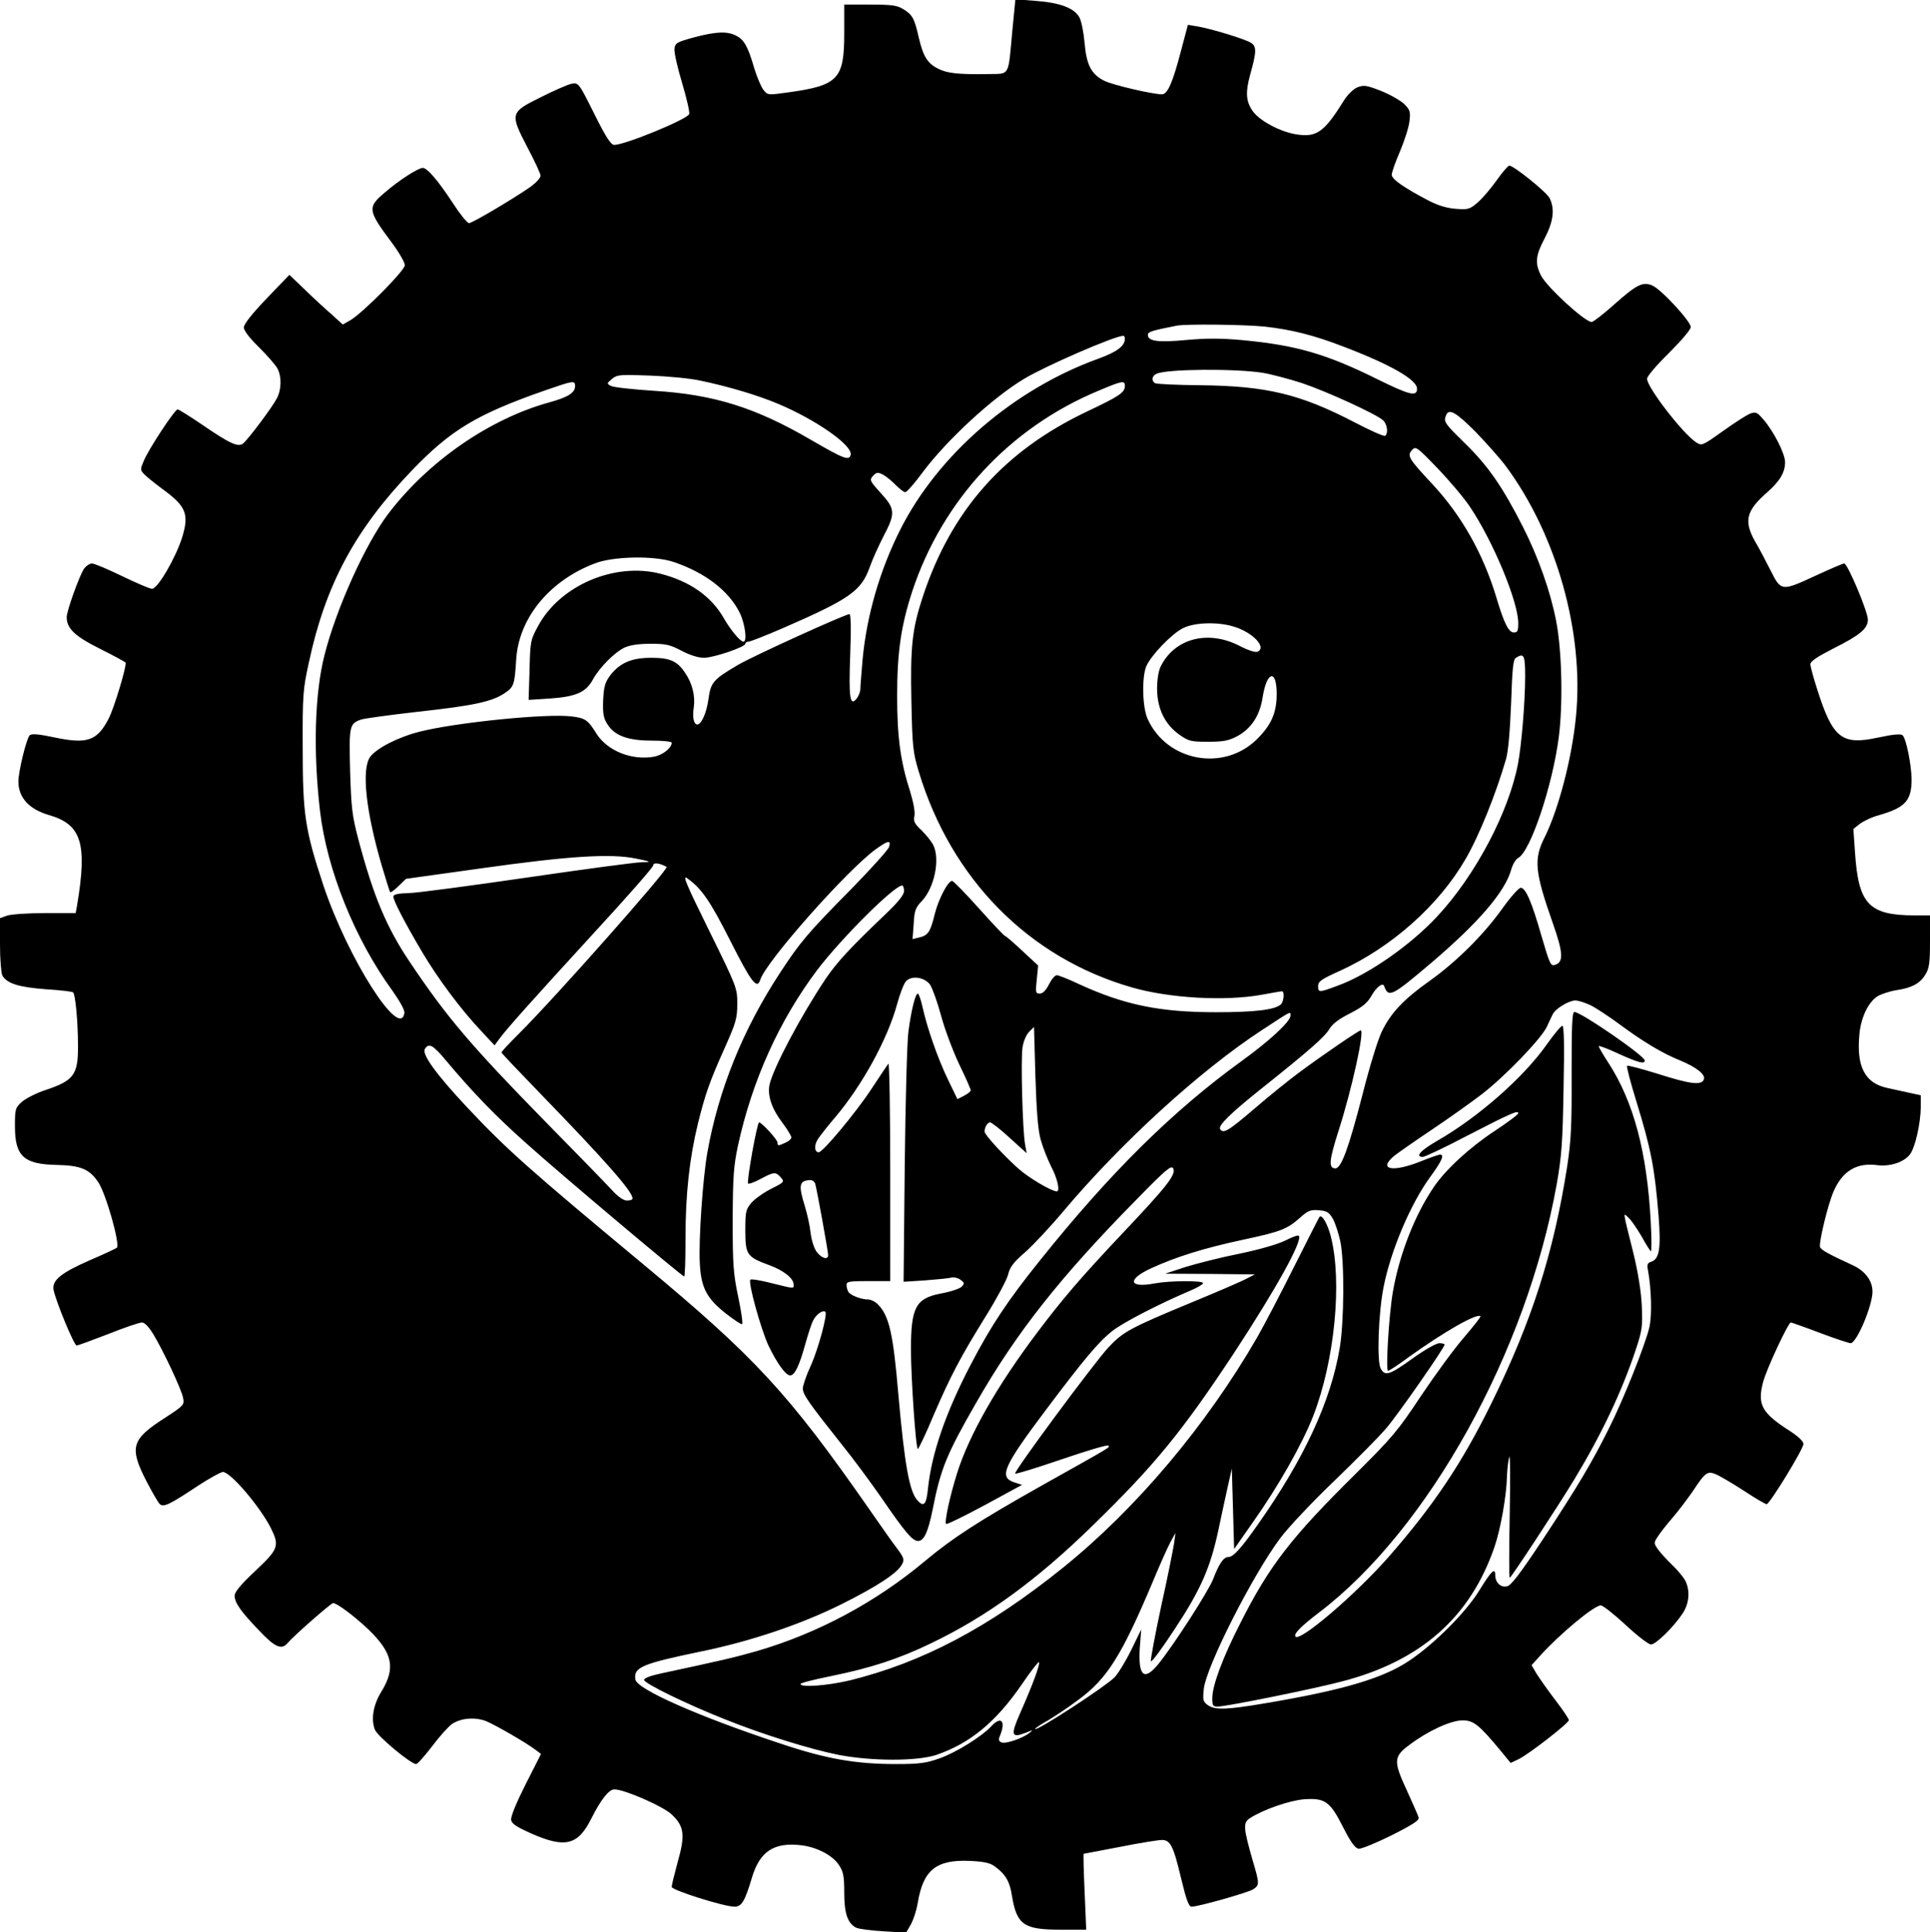 <?xml version="1.0" encoding="UTF-8" standalone="yes"?>
<svg version="1.0" xmlns="http://www.w3.org/2000/svg" width="100%" height="100%" viewBox="0 0 839 840" preserveAspectRatio="xMidYMid meet">
  <g transform="translate(0,840) scale(0.1,-0.1)" fill="#000000" stroke="none">
    <path d="M4401 8269 c-19 -206 -9 -189 -105 -191 -128 -2 -178 3 -217 23 -47
23 -66 54 -85 136 -19 84 -28 99 -67 123 -27 17 -51 20 -144 20 l-113 0 0
-125 c0 -198 -26 -226 -239 -256 -93 -13 -94 -13 -112 10 -10 12 -28 55 -40
94 -28 96 -44 124 -79 142 -39 20 -88 18 -185 -8 -73 -20 -80 -24 -83 -49 -2
-15 13 -82 33 -148 20 -67 34 -128 31 -136 -9 -23 -279 -134 -326 -134 -14 0
-36 33 -87 136 -67 134 -68 135 -98 130 -16 -3 -77 -30 -135 -59 -133 -66
-134 -70 -56 -220 31 -58 56 -113 56 -121 0 -9 -19 -30 -42 -47 -68 -48 -254
-159 -269 -159 -8 0 -40 40 -71 88 -65 99 -111 152 -130 152 -20 0 -104 -54
-165 -107 -76 -64 -75 -77 28 -215 33 -44 59 -89 59 -101 0 -23 -184 -209
-238 -240 l-32 -18 -47 43 c-27 23 -79 71 -116 107 l-69 66 -99 -103 c-64 -67
-99 -111 -99 -126 0 -13 24 -45 66 -86 36 -36 72 -77 80 -92 19 -36 18 -92 -3
-131 -19 -37 -123 -176 -146 -195 -21 -18 -58 -1 -179 82 -53 36 -101 66 -106
66 -12 0 -127 -174 -147 -224 -16 -37 -16 -40 4 -60 12 -12 52 -44 89 -71 91
-68 104 -103 74 -201 -28 -89 -106 -224 -131 -224 -10 0 -68 25 -130 55 -62
30 -121 55 -131 55 -11 0 -26 -11 -35 -23 -21 -33 -75 -183 -75 -210 0 -50 35
-83 145 -138 58 -29 108 -56 111 -60 6 -11 -50 -199 -74 -244 -49 -95 -92
-111 -231 -82 -75 16 -104 18 -112 10 -14 -14 -49 -157 -49 -201 0 -70 47
-121 134 -146 141 -41 166 -124 121 -393 l-6 -33 -133 0 c-73 0 -147 -5 -165
-11 l-31 -11 0 -115 c0 -63 5 -123 10 -134 20 -35 70 -51 188 -60 63 -4 117
-10 120 -14 10 -9 21 -131 21 -230 1 -128 -17 -153 -143 -195 -37 -12 -82 -35
-100 -50 -30 -27 -31 -32 -31 -107 0 -130 38 -165 181 -168 104 -2 143 -18
181 -75 33 -48 96 -270 81 -285 -3 -3 -56 -28 -119 -55 -125 -55 -164 -87
-156 -129 11 -52 89 -241 100 -241 6 0 68 23 138 50 70 28 135 50 146 50 12 0
30 -19 50 -52 44 -73 122 -239 129 -276 6 -30 3 -33 -78 -86 -147 -94 -157
-128 -82 -275 26 -50 52 -95 59 -101 17 -14 42 -2 167 81 49 32 98 59 107 59
33 0 159 -148 207 -241 40 -80 36 -93 -66 -189 -64 -60 -90 -92 -90 -108 0
-31 28 -70 109 -154 67 -71 96 -83 122 -51 24 29 188 173 197 173 17 0 94 -58
154 -115 105 -102 119 -167 56 -270 -36 -58 -46 -121 -28 -166 12 -29 156
-149 179 -149 6 0 37 35 70 78 32 43 72 87 87 97 40 26 102 30 149 11 44 -19
177 -96 213 -124 l24 -18 -67 -132 c-39 -77 -65 -140 -63 -154 2 -17 21 -30
88 -60 147 -65 203 -51 261 66 42 83 76 126 100 126 43 0 213 -74 250 -110 54
-51 58 -90 25 -206 -14 -52 -26 -100 -26 -108 0 -14 227 -86 273 -86 31 0 45
23 76 127 34 113 95 154 214 140 68 -8 137 -44 164 -86 19 -28 23 -48 23 -118
0 -91 14 -134 51 -154 12 -6 66 -13 120 -16 l98 -6 19 33 c11 18 26 62 32 99
24 141 80 186 225 180 65 -3 90 -9 111 -25 45 -33 64 -65 73 -126 21 -127 51
-148 212 -148 l111 0 -7 165 c-4 91 -6 165 -4 165 2 0 73 14 158 30 85 17 167
30 182 30 37 0 50 -25 85 -173 21 -87 32 -117 44 -117 30 0 244 61 267 75 29
19 29 24 -2 128 -40 141 -42 162 -11 182 57 37 172 77 236 82 90 6 112 -9 169
-122 33 -65 52 -91 67 -93 11 -2 76 25 143 58 95 48 122 66 118 78 -3 10 -26
62 -51 117 -59 127 -58 147 9 197 80 61 181 108 233 108 48 0 71 -18 168 -135
l41 -50 34 16 c44 21 219 157 219 170 0 6 -27 46 -60 89 -33 43 -69 95 -81
114 l-21 36 37 41 c87 96 235 219 264 219 9 0 57 -38 108 -85 50 -47 100 -85
110 -85 21 0 98 75 137 134 30 44 34 101 12 144 -8 15 -33 45 -56 67 -23 22
-51 53 -62 68 -19 27 -19 29 -2 55 9 15 38 52 64 82 26 30 65 82 88 115 58 88
65 92 110 71 20 -10 74 -42 120 -72 45 -30 87 -54 92 -54 13 0 160 240 160
262 0 11 -22 32 -57 55 -124 79 -144 115 -119 212 14 56 110 261 121 261 3 0
60 -20 126 -45 66 -25 127 -45 134 -45 26 0 95 163 95 224 0 48 -32 90 -86
115 -106 49 -137 66 -142 79 -6 18 34 185 59 242 39 89 100 126 190 114 56 -7
116 13 142 47 23 31 46 134 47 206 l0 51 -47 10 c-27 6 -72 16 -100 22 -96 21
-133 93 -120 231 6 74 39 143 80 168 18 10 55 22 82 26 66 10 102 29 125 68
17 27 20 51 20 145 l0 112 -64 0 c-202 0 -247 48 -262 274 l-7 102 28 22 c16
12 53 30 84 38 114 33 141 63 141 156 -1 63 -23 175 -39 191 -7 7 -38 5 -108
-10 -157 -34 -196 -3 -264 212 -16 49 -29 98 -29 107 0 13 31 33 101 69 114
57 149 86 149 125 0 34 -88 244 -103 244 -6 0 -59 -23 -120 -51 -153 -71 -154
-71 -200 21 -21 41 -51 99 -68 127 -49 88 -38 133 54 213 55 49 77 86 77 131
0 36 -49 133 -94 185 -28 32 -33 35 -59 25 -15 -6 -68 -40 -118 -76 -90 -64
-91 -64 -116 -48 -58 38 -213 239 -213 276 0 11 40 58 95 112 56 56 95 102 95
113 0 25 -130 166 -168 181 -41 17 -67 4 -165 -83 -47 -42 -91 -76 -98 -76
-29 0 -194 151 -220 202 -27 53 -24 87 16 162 38 73 45 128 21 175 -14 27
-156 141 -175 141 -5 0 -30 -29 -54 -63 -25 -35 -62 -79 -83 -97 -35 -30 -41
-32 -95 -28 -39 3 -77 14 -121 37 -105 55 -158 92 -158 111 0 10 16 56 36 102
19 45 38 104 41 130 5 42 3 50 -23 76 -16 15 -61 41 -101 57 -64 25 -75 26
-103 15 -17 -7 -42 -32 -58 -57 -84 -136 -118 -160 -201 -148 -71 9 -167 60
-196 103 -29 42 -31 81 -11 155 29 103 29 125 4 141 -25 16 -178 63 -238 72
l-36 6 -29 -109 c-37 -142 -59 -193 -84 -193 -40 0 -217 41 -251 59 -56 28
-77 69 -85 163 -4 46 -14 96 -22 111 -21 41 -83 65 -189 73 l-90 7 -13 -134z
m1097 -1289 c115 -13 213 -37 342 -87 205 -78 320 -144 320 -183 0 -36 -32
-28 -172 41 -222 110 -353 148 -586 170 -88 8 -153 9 -242 1 -125 -12 -170 -6
-170 22 0 13 14 18 125 40 43 8 291 5 383 -4z m-608 -53 c0 -31 -34 -57 -114
-86 -369 -133 -698 -417 -863 -745 -88 -175 -145 -371 -163 -561 -5 -60 -10
-119 -10 -131 0 -11 -7 -29 -15 -40 -30 -39 -36 1 -29 189 4 106 3 177 -3 177
-18 0 -419 -182 -485 -221 -107 -63 -118 -75 -128 -147 -8 -61 -31 -112 -49
-112 -15 0 -22 32 -15 75 7 50 -7 105 -38 150 -34 51 -66 65 -147 65 -86 0
-136 -22 -178 -76 -23 -31 -28 -49 -31 -108 -2 -58 1 -77 18 -104 31 -50 88
-72 193 -72 48 0 87 -4 87 -9 0 -23 -39 -54 -77 -61 -97 -17 -202 25 -250 100
-37 60 -49 68 -107 75 -106 14 -503 -26 -661 -66 -95 -24 -188 -72 -216 -110
-38 -54 -19 -235 51 -474 18 -60 34 -112 36 -114 2 -3 19 9 37 27 l32 31 330
46 c376 53 560 65 670 42 69 -14 69 -15 24 -16 -25 0 -248 -30 -495 -66 -247
-36 -479 -67 -516 -68 -47 -1 -68 -6 -68 -15 0 -18 51 -116 125 -241 68 -115
169 -251 259 -346 l56 -60 22 30 c37 49 139 163 411 460 142 154 257 285 257
293 0 13 26 10 58 -7 12 -7 -484 -568 -640 -723 -43 -43 -78 -80 -78 -84 0 -3
78 -85 173 -183 281 -290 397 -422 397 -452 0 -5 -11 -9 -24 -9 -15 0 -39 16
-67 47 -24 26 -152 158 -285 293 -328 335 -432 458 -591 695 -103 153 -159
287 -225 535 -27 103 -31 135 -36 298 -5 195 -3 205 46 223 12 5 123 20 245
34 246 27 324 44 379 80 42 28 45 36 52 148 11 179 144 342 341 417 81 32 262
35 345 6 136 -46 238 -125 285 -219 24 -48 34 -127 17 -127 -14 0 -57 52 -86
103 -54 94 -146 159 -273 192 -199 52 -438 -49 -534 -227 -33 -61 -34 -67 -37
-192 l-4 -129 93 6 c113 8 156 27 186 82 29 53 94 118 137 139 23 11 62 17
112 17 67 0 85 -3 136 -30 36 -19 73 -31 98 -31 42 0 180 47 180 61 0 5 6 9
13 9 8 0 74 26 148 58 292 127 342 162 379 264 12 35 40 96 61 137 52 99 51
118 -12 187 -48 53 -50 57 -34 75 16 16 20 17 44 5 14 -8 39 -28 55 -45 17
-17 35 -31 41 -31 7 0 41 39 77 88 105 140 303 323 440 405 93 56 392 186 431
187 4 0 7 -6 7 -13z m600 -148 c36 -6 111 -26 168 -44 110 -37 324 -135 354
-162 19 -17 24 -58 9 -68 -6 -3 -66 24 -135 60 -233 121 -380 157 -667 160
-103 1 -191 5 -198 9 -17 11 -13 33 7 41 46 21 341 23 462 4z m-2445 -34 c120
-25 251 -64 338 -101 164 -69 323 -180 315 -221 -6 -28 -30 -18 -170 63 -243
142 -424 199 -688 215 -90 6 -173 15 -184 21 -19 10 -19 11 5 31 22 18 35 19
164 14 77 -3 176 -12 220 -22z m-545 -23 c0 -30 -30 -49 -114 -72 -259 -72
-525 -256 -699 -485 -98 -130 -225 -410 -276 -612 -43 -167 -50 -418 -20 -678
30 -256 151 -558 316 -784 31 -44 53 -83 51 -95 -18 -121 -246 237 -352 554
-80 242 -90 308 -90 595 -1 234 1 258 27 376 72 336 200 575 447 833 169 176
281 244 575 347 126 44 135 46 135 21z m2390 0 c0 -29 -25 -45 -162 -110 -364
-172 -593 -431 -717 -808 -46 -140 -54 -215 -49 -454 4 -198 7 -222 32 -305
141 -467 478 -809 926 -938 162 -47 406 -61 565 -32 44 8 83 15 88 15 12 0 8
-47 -6 -58 -27 -23 -116 -33 -281 -33 -245 0 -399 32 -595 122 -46 22 -90 39
-97 39 -8 0 -23 -18 -34 -40 -13 -26 -27 -40 -40 -40 -18 0 -19 5 -13 61 l6
61 -69 64 c-37 35 -71 64 -74 64 -4 0 -55 54 -114 120 -59 66 -112 120 -117
120 -18 0 -58 -77 -75 -142 -19 -79 -29 -95 -68 -104 l-29 -7 5 67 c3 57 8 70
35 98 56 59 81 185 49 246 -8 15 -31 43 -50 62 -30 28 -36 39 -31 62 4 16 -4
59 -19 108 -42 131 -56 237 -56 415 0 190 17 305 66 455 131 395 424 711 809
871 104 44 115 46 115 21z m1524 -199 c47 -49 106 -115 130 -147 222 -298 343
-726 307 -1090 -17 -181 -76 -405 -136 -526 -49 -96 -43 -151 36 -376 44 -125
46 -165 12 -178 -22 -9 -25 -2 -63 128 -41 144 -68 206 -89 206 -9 0 -45 -41
-80 -90 -82 -115 -201 -233 -318 -316 -110 -78 -168 -139 -206 -219 -16 -31
-54 -155 -84 -274 -60 -232 -92 -321 -118 -321 -30 0 -28 33 14 164 58 181
114 436 96 436 -8 0 -165 -107 -270 -185 -38 -28 -124 -97 -189 -153 -117
-100 -138 -113 -152 -91 -9 15 43 67 181 177 207 165 274 224 294 258 14 23
42 44 90 68 54 28 74 44 92 75 21 38 50 61 56 44 19 -52 32 -46 203 99 208
177 324 312 350 409 6 21 19 43 30 49 53 28 148 311 176 523 19 146 14 377
-11 506 -25 130 -78 279 -145 411 -89 175 -151 264 -251 362 -90 88 -94 94
-83 122 12 32 43 14 128 -71z m-23 -328 c101 -151 209 -412 209 -504 0 -34 -3
-41 -19 -41 -23 0 -43 41 -76 152 -58 192 -152 358 -281 496 -101 108 -108
121 -86 145 16 18 21 15 112 -80 52 -54 116 -130 141 -168z m-1029 -519 c85
-25 148 -93 103 -110 -9 -3 -40 7 -71 23 -138 74 -286 38 -348 -86 -10 -20
-16 -57 -16 -100 1 -85 34 -153 98 -198 40 -28 50 -30 125 -30 68 0 89 5 127
25 61 34 97 90 109 169 18 114 61 123 61 14 0 -82 -23 -135 -87 -198 -144
-141 -390 -96 -474 89 -23 50 -26 180 -6 229 20 47 111 142 160 166 50 25 150
28 219 7z m1268 -218 c0 -109 -16 -300 -31 -378 -40 -211 -185 -485 -349 -662
-116 -126 -302 -256 -436 -304 -80 -30 -84 -30 -84 -1 0 20 15 30 95 66 224
102 430 285 546 486 59 101 133 286 176 435 10 36 17 121 22 243 5 151 9 190
21 197 35 22 40 12 40 -82z m-2765 -740 c-4 -13 -80 -97 -169 -188 -185 -187
-219 -228 -304 -358 -163 -248 -269 -512 -317 -783 -20 -113 -38 -376 -33
-479 5 -108 29 -155 116 -223 35 -27 65 -47 68 -44 4 3 -4 57 -17 119 -21 99
-24 141 -24 333 1 191 4 234 23 324 62 284 179 543 344 763 104 137 335 368
370 368 4 0 8 -11 8 -24 0 -16 -24 -47 -82 -102 -156 -149 -208 -206 -257
-277 -111 -166 -230 -391 -246 -464 -9 -46 9 -102 55 -163 22 -29 40 -59 40
-65 0 -7 -11 -17 -25 -23 -32 -15 -35 -15 -35 0 0 13 -69 88 -80 88 -9 0 -55
-259 -48 -266 4 -3 28 6 54 20 58 31 66 32 88 7 17 -19 16 -21 -42 -50 -32
-16 -71 -44 -86 -61 -24 -29 -26 -39 -26 -120 0 -105 7 -115 102 -150 64 -23
108 -58 108 -85 0 -19 6 -19 -96 6 -46 12 -88 19 -92 15 -11 -11 45 -213 78
-285 37 -77 75 -131 95 -131 20 0 40 43 66 137 12 43 27 90 35 104 13 25 42
45 52 35 10 -11 -32 -165 -64 -235 -19 -41 -34 -85 -34 -98 0 -26 26 -63 169
-243 51 -63 129 -169 174 -234 102 -149 134 -186 158 -186 26 0 44 40 64 140
34 174 61 239 188 460 175 306 366 548 699 886 127 130 150 149 158 134 14
-26 -27 -78 -219 -281 -182 -193 -261 -285 -373 -434 -174 -231 -295 -444
-347 -609 -33 -105 -56 -214 -48 -222 3 -3 79 34 168 82 l162 88 -34 11 c-68
23 -48 68 143 322 161 214 224 289 282 335 46 37 207 120 344 178 28 12 52 26
52 31 0 12 -145 11 -210 -1 -114 -22 -122 17 -15 66 107 49 227 87 400 124
164 35 191 46 248 97 33 29 44 34 80 31 35 -3 44 -8 61 -37 11 -19 25 -64 33
-100 18 -94 16 -347 -3 -462 -39 -232 -154 -481 -357 -769 -73 -104 -106 -140
-128 -140 -20 0 -39 -28 -65 -95 -19 -51 -175 -293 -240 -372 -61 -74 -87 -50
-79 74 l6 78 -44 -90 c-24 -49 -57 -103 -73 -119 -44 -43 -344 -238 -344 -223
0 3 25 20 56 37 30 18 91 58 134 91 122 90 185 189 318 504 32 77 68 158 80
180 l22 40 -6 -45 c-4 -25 -28 -148 -56 -273 -27 -126 -47 -234 -45 -240 2 -7
49 56 103 139 113 171 155 266 190 429 13 61 31 146 41 190 l18 80 5 -175 5
-175 82 117 c111 157 214 339 262 462 93 240 127 585 76 781 -14 54 -38 96
-49 84 -2 -2 -51 -99 -109 -214 -58 -116 -131 -256 -162 -310 -221 -383 -526
-745 -845 -1002 -323 -260 -610 -411 -925 -489 -97 -23 -215 -32 -215 -16 0 5
61 20 135 35 171 35 291 74 430 141 245 117 464 277 707 515 268 261 387 407
611 746 185 282 302 493 283 512 -3 4 -30 -6 -59 -21 -33 -16 -112 -39 -199
-57 -81 -16 -186 -43 -235 -58 l-88 -29 195 -1 195 -2 -35 -18 c-19 -11 -129
-58 -245 -106 -263 -109 -294 -126 -358 -195 -67 -74 -411 -539 -404 -547 3
-3 94 25 202 62 108 37 199 64 203 60 8 -8 23 1 -284 -171 -279 -157 -390
-229 -509 -328 -216 -182 -472 -319 -739 -396 -91 -26 -151 -40 -408 -95 -48
-10 -78 -21 -78 -29 0 -15 182 -104 348 -170 163 -66 376 -132 497 -156 147
-28 342 -28 426 0 146 50 259 143 372 308 39 58 73 100 74 95 4 -12 -28 -99
-82 -221 -42 -95 -39 -110 21 -87 34 14 37 14 20 1 -30 -24 -103 -49 -122 -42
-11 4 -14 12 -9 24 29 67 9 94 -35 47 -43 -46 -154 -115 -225 -140 -59 -21
-88 -25 -189 -25 -176 0 -304 22 -506 90 -359 119 -622 236 -628 278 -8 53 28
68 288 122 214 44 431 117 608 205 154 77 243 135 263 173 11 20 9 28 -18 65
-18 23 -76 105 -129 182 -348 499 -493 655 -974 1055 -503 418 -598 503 -769
685 -134 143 -198 231 -184 254 17 28 35 18 91 -49 117 -140 219 -245 352
-363 150 -135 676 -577 684 -577 4 0 6 76 6 169 0 188 17 344 54 496 32 129
51 183 117 330 48 108 54 127 54 190 0 69 -1 72 -122 318 -102 207 -118 245
-95 228 63 -45 100 -100 188 -274 90 -178 115 -211 129 -167 25 80 382 482
504 569 52 37 65 39 56 9z m178 -599 c10 -15 32 -76 48 -135 16 -60 52 -155
79 -212 28 -57 50 -108 50 -113 0 -4 -13 -15 -29 -23 l-29 -15 -41 85 c-45 93
-91 226 -111 317 -7 31 -16 57 -20 57 -11 0 -29 -74 -41 -165 -6 -44 -13 -307
-16 -584 l-5 -504 93 6 c52 4 103 9 114 12 11 3 29 -1 40 -9 18 -13 19 -16 5
-31 -9 -8 -49 -22 -90 -29 -109 -21 -130 -60 -130 -243 0 -121 21 -433 30
-433 3 0 35 66 69 148 74 171 114 248 228 432 46 74 89 154 95 177 8 34 24 55
75 99 35 31 110 111 166 178 251 298 593 611 864 788 130 85 123 82 123 62 0
-25 -89 -108 -212 -197 -300 -217 -572 -486 -877 -867 -143 -178 -214 -286
-302 -455 -109 -209 -169 -385 -185 -537 -7 -71 -18 -83 -47 -50 -34 39 -55
156 -82 462 -22 258 -39 337 -87 387 -12 13 -32 23 -44 23 -30 0 -77 18 -86
33 -4 7 -8 20 -8 30 0 15 11 17 95 17 l95 0 0 477 c0 262 -4 473 -8 468 -5 -6
-38 -55 -74 -110 -67 -102 -211 -275 -229 -275 -19 0 -21 31 -3 58 10 15 42
56 72 91 120 141 231 344 272 496 12 44 29 88 38 98 24 27 80 19 105 -14z
m2872 -90 c24 -12 80 -49 126 -83 104 -77 187 -126 261 -156 73 -30 113 -62
105 -83 -10 -27 -59 -21 -200 24 -71 22 -131 38 -134 35 -3 -3 15 -72 40 -153
65 -211 80 -291 97 -498 11 -142 4 -189 -32 -201 -16 -5 -19 -12 -14 -37 15
-81 18 -197 6 -248 -18 -77 -113 -315 -176 -440 -74 -149 -137 -254 -287 -482
-98 -148 -137 -199 -155 -204 -28 -7 -52 16 -52 49 0 34 -17 18 -68 -65 -58
-96 -199 -237 -308 -309 -114 -76 -289 -127 -620 -183 -171 -29 -221 -31 -253
-9 -21 15 -23 22 -18 70 10 97 213 497 333 657 36 48 141 159 235 249 93 90
195 192 225 228 51 59 254 351 254 364 0 3 -11 6 -23 6 -13 0 -64 -29 -113
-64 -104 -75 -123 -81 -142 -46 -17 31 -10 237 12 351 31 160 118 366 205 484
49 67 61 95 41 95 -5 0 -43 -13 -85 -30 -121 -48 -185 -36 -116 23 16 13 92
66 168 117 76 51 174 121 218 155 101 79 254 238 279 290 10 22 22 47 26 55
11 24 70 60 98 60 14 0 44 -10 67 -21z m-2391 -584 c9 -33 30 -86 46 -118 27
-51 39 -107 24 -107 -22 0 -121 58 -167 99 -62 55 -147 147 -147 161 0 19 13
40 24 40 6 0 45 -30 85 -67 l74 -67 -7 39 c-11 64 -19 370 -11 421 4 26 16 55
28 67 l22 22 6 -215 c5 -151 11 -233 23 -275z m-980 -192 c7 -25 56 -293 56
-310 0 -22 -27 -15 -49 13 -11 14 -23 49 -27 82 -3 31 -15 84 -25 117 -29 93
-25 112 23 114 9 1 19 -7 22 -16z"/>
    <path d="M6832 3733 c1 -225 -2 -290 -19 -403 -59 -377 -153 -672 -329 -1030
-128 -261 -252 -446 -449 -671 -143 -162 -381 -366 -403 -345 -10 11 21 43
102 105 475 361 902 1132 1033 1861 22 125 26 183 30 418 4 185 2 272 -5 272
-6 0 -35 -35 -65 -77 -100 -144 -298 -319 -479 -423 -73 -42 -98 -70 -63 -70
9 0 94 40 189 90 194 100 226 114 226 100 0 -6 -46 -40 -102 -77 -108 -71
-213 -167 -265 -244 -82 -120 -150 -293 -178 -456 -17 -98 -32 -343 -21 -343
5 0 45 26 89 59 155 111 298 193 313 178 2 -2 -30 -43 -71 -91 -42 -48 -126
-163 -187 -254 -101 -153 -126 -182 -287 -342 -278 -275 -373 -397 -500 -649
-77 -151 -121 -270 -121 -325 0 -31 3 -36 23 -36 38 0 424 78 547 111 340 90
553 280 657 584 27 79 52 223 54 305 1 30 5 69 10 85 4 17 5 -95 2 -247 -3
-153 -3 -278 0 -278 6 0 208 308 281 428 120 199 207 383 268 567 27 82 29 98
25 190 -3 63 -17 146 -36 225 -49 196 -46 178 -21 155 12 -11 37 -48 57 -82
19 -35 37 -63 40 -63 3 0 3 57 -1 128 -16 302 -74 521 -184 691 -23 35 -42 68
-42 72 0 4 38 -10 85 -32 86 -39 115 -47 115 -30 0 20 -277 211 -306 211 -10
0 -12 -61 -12 -267z"/>
  </g>
</svg>